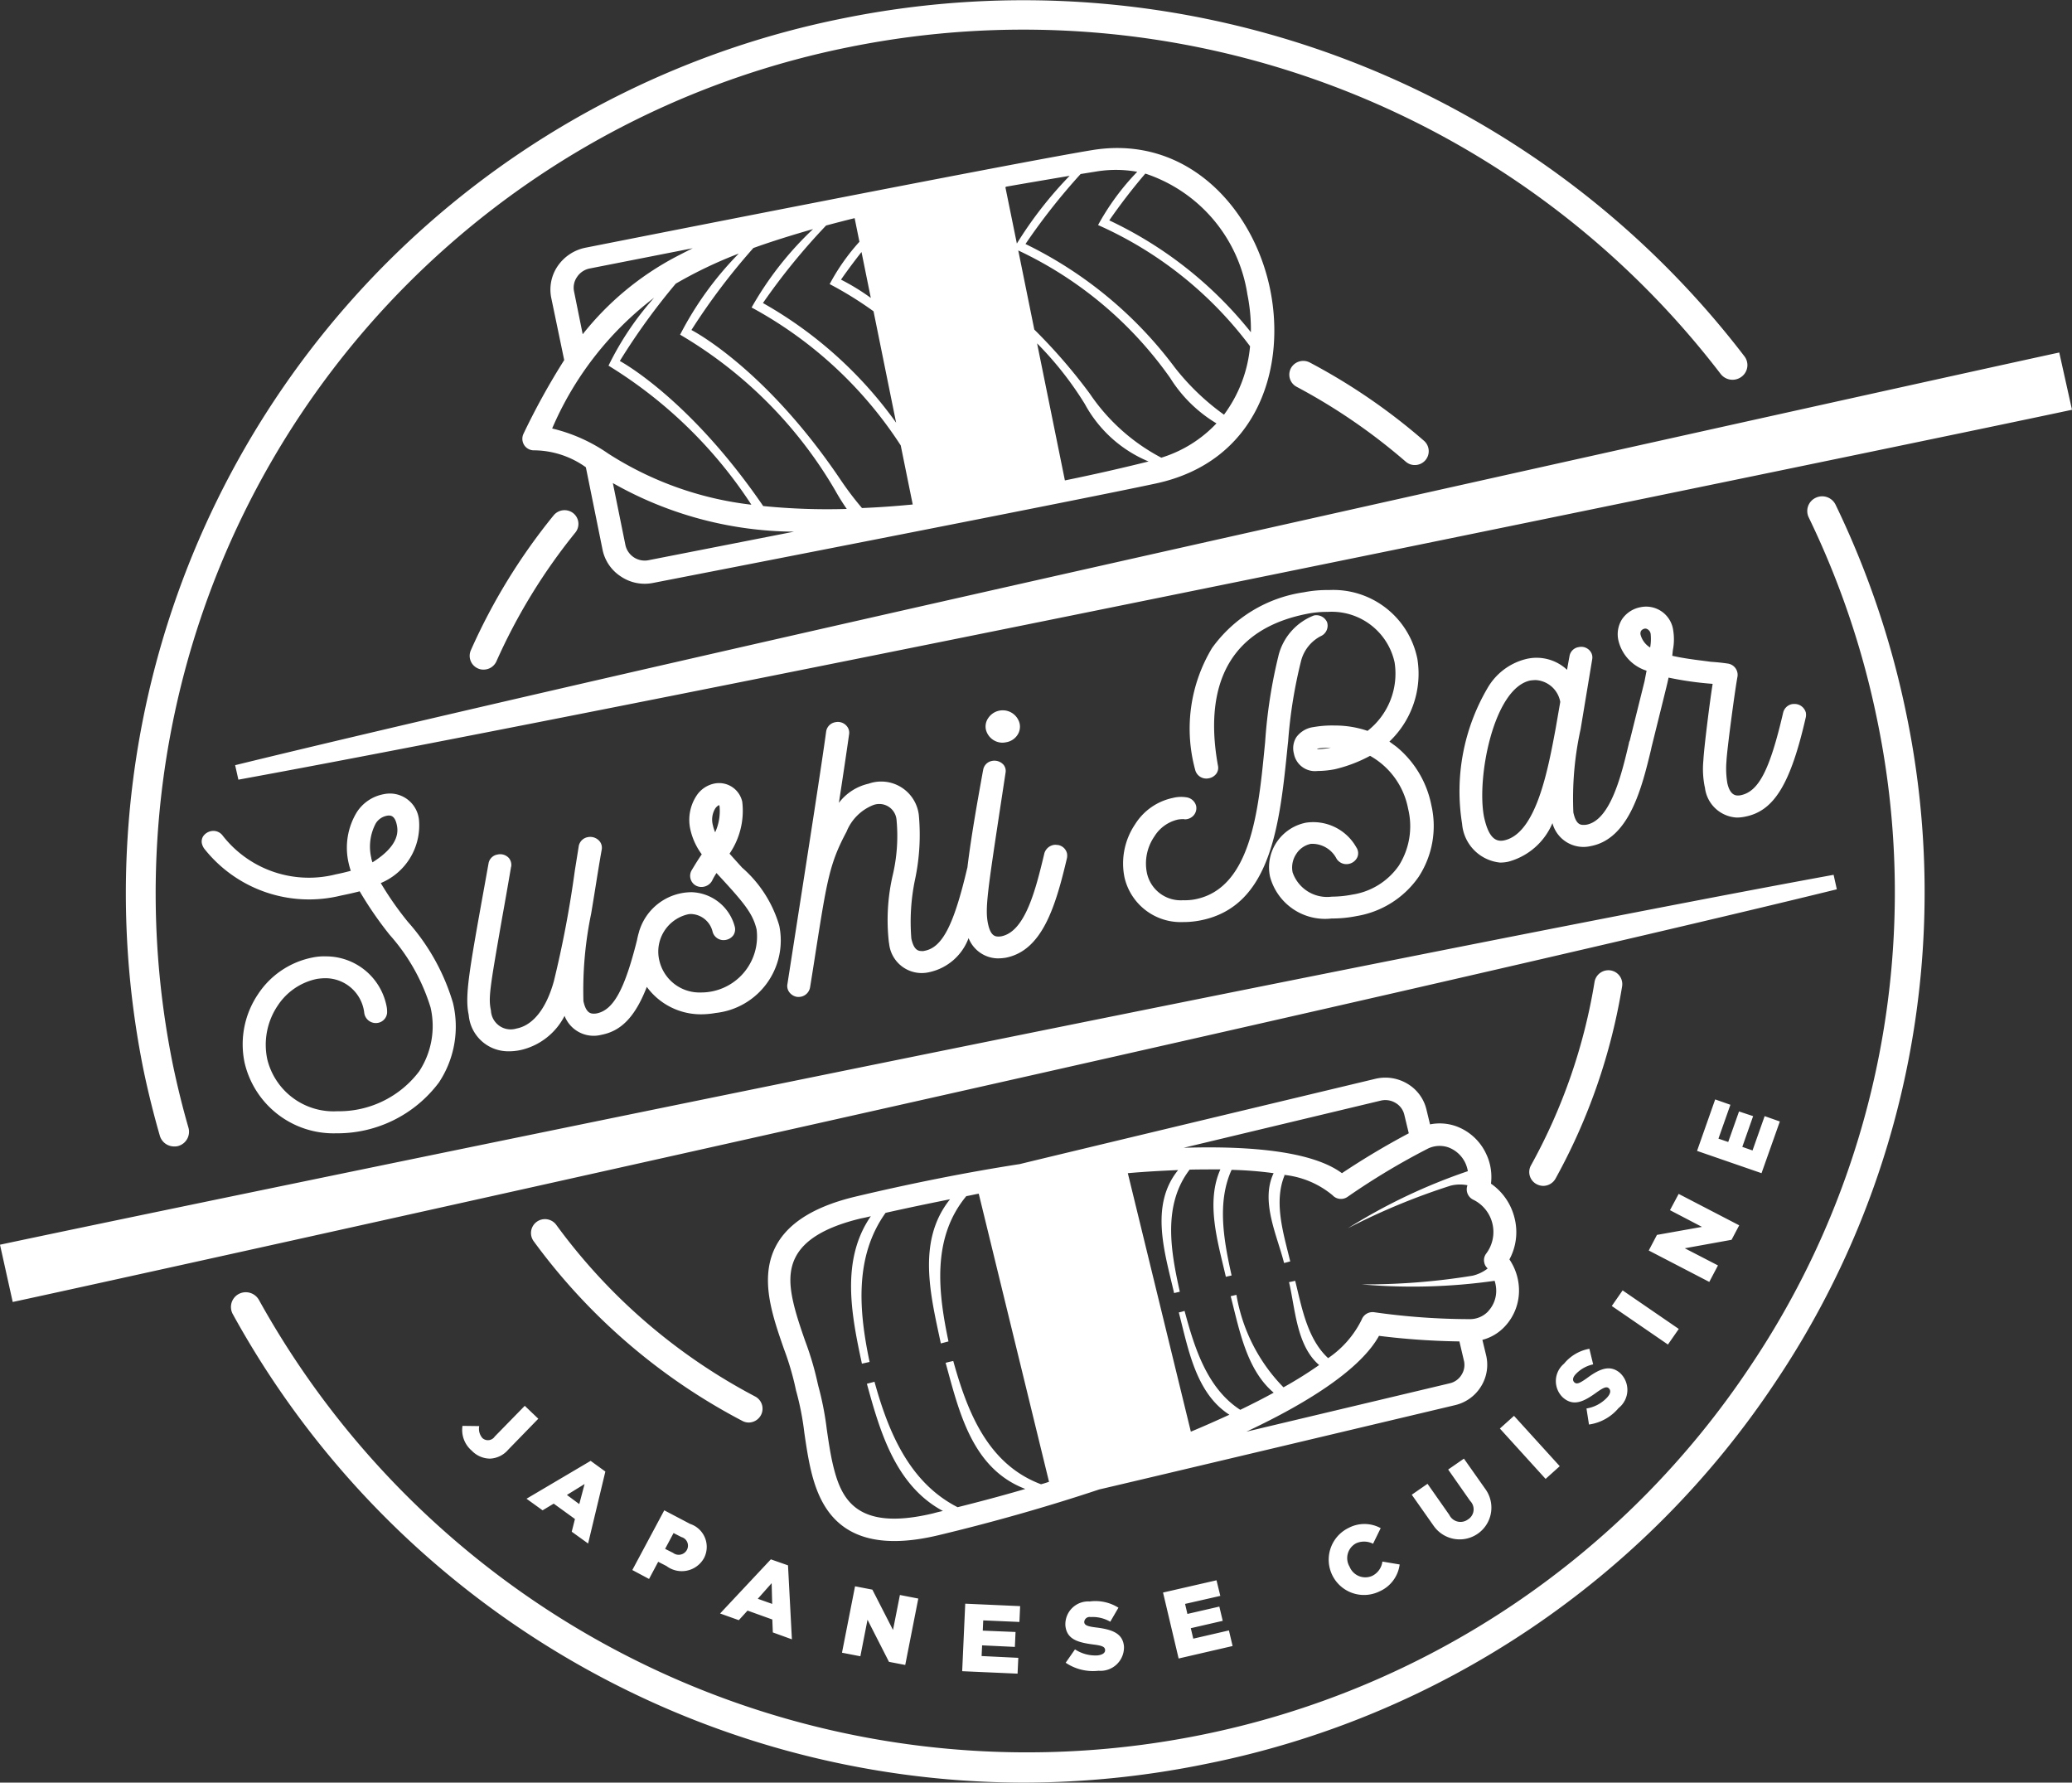 <svg xmlns="http://www.w3.org/2000/svg" width="93" height="80" viewBox="0 0 93 80"><rect x="0" y="0" width="93" height="80" fill="#333333" stroke="none"/><defs><style>
      .cls-1 {
        fill: #fff;
        fill-rule: evenodd;
      }
    </style></defs><path class="cls-1" d="M689.7,5701.99c18.2-3.32,75.006-15.04,82.3-16.6l-0.572-2.57c-5.516,1.19-63.629,14.05-81.874,18.52Zm71.6,4.27c-18.2,3.32-75.006,15.04-82.3,16.6l0.571,2.57c5.516-1.18,63.63-14.04,81.874-18.52Zm0.088-16.61a0.669,0.669,0,0,0-.892-0.31,0.656,0.656,0,0,0-.313.88,38.521,38.521,0,0,1,3.05,8.98,38.11,38.11,0,0,1-5.637,29.06,38.816,38.816,0,0,1-24.733,16.61,39.426,39.426,0,0,1-42.24-19.53,0.677,0.677,0,0,0-.905-0.27,0.662,0.662,0,0,0-.272.9A40.578,40.578,0,0,0,724.914,5747a40.982,40.982,0,0,0,8.219-.84,40.112,40.112,0,0,0,25.579-17.17,39.42,39.42,0,0,0,5.829-30.06A39.977,39.977,0,0,0,761.388,5689.65Zm-75.214,28.32a0.668,0.668,0,0,0,.642.48,0.581,0.581,0,0,0,.184-0.02,0.664,0.664,0,0,0,.459-0.82c-0.265-.92-0.5-1.87-0.7-2.83a38.728,38.728,0,0,1,30.37-45.67,39.425,39.425,0,0,1,39.1,14.67,0.673,0.673,0,0,0,.935.13,0.649,0.649,0,0,0,.133-0.92,40.751,40.751,0,0,0-40.441-15.17,40.044,40.044,0,0,0-31.408,47.23C685.656,5716.04,685.9,5717.02,686.174,5717.97Zm13.584,13.02a1.22,1.22,0,0,0,.414,1.11,1.146,1.146,0,0,0,.82.36,1.133,1.133,0,0,0,.817-0.4l1.352-1.39-0.607-.58-1.349,1.38a0.368,0.368,0,0,1-.55.07,0.629,0.629,0,0,1-.145-0.54Zm5.639,5.28,0.774-3.23-0.66-.48-2.879,1.7,0.721,0.52,0.5-.3,0.953,0.69-0.144.57Zm-0.952-2.18,0.794-.49-0.239.9Zm4.37,0.69-1.434,2.68,0.751,0.4,0.41-.77,0.372,0.19a1.14,1.14,0,0,0,1.681-.35,1.086,1.086,0,0,0-.619-1.54Zm1.014,1.78a0.418,0.418,0,0,1-.619.13l-0.357-.18,0.379-.71,0.352,0.18A0.4,0.4,0,0,1,709.829,5736.56Zm2.724,2.72,1.112,0.4,0.023,0.58,0.856,0.31-0.175-3.32-0.77-.27-2.278,2.43,0.84,0.3Zm1.082-1.23,0.024,0.93-0.646-.23Zm4.521,0.29-0.778-.15-0.586,2.98,0.825,0.16,0.321-1.64,0.963,1.89,0.73,0.14,0.586-2.98-0.825-.16-0.31,1.57Zm6.6,1.45,0.032-.71-2.464-.11-0.137,3.03,2.486,0.11,0.033-.71-1.647-.08,0.022-.48,1.471,0.07,0.03-.67-1.471-.06,0.021-.46Zm3.517,1.5a1.663,1.663,0,0,1-1.023-.27l-0.418.6a2.194,2.194,0,0,0,1.477.36,1.053,1.053,0,0,0,1.139-1.1c-0.055-.57-0.512-0.75-1.227-0.84-0.432-.05-0.542-0.11-0.556-0.24a0.24,0.24,0,0,1,.286-0.23,1.563,1.563,0,0,1,.882.21l0.367-.63a1.945,1.945,0,0,0-1.293-.28,1.027,1.027,0,0,0-1.088,1.08c0.059,0.63.577,0.76,1.241,0.85,0.422,0.05.529,0.11,0.541,0.24S728.5,5741.26,728.274,5741.29Zm5.329-3.37-2.4.55,0.7,2.96,2.422-.56-0.165-.7-1.6.37-0.111-.47,1.433-.33-0.152-.64-1.433.33-0.105-.45,1.582-.36Zm6.264-1.66a0.885,0.885,0,0,1,.762.02l0.343-.7a1.522,1.522,0,0,0-1.441-.01,1.584,1.584,0,1,0,1.384,2.85,1.534,1.534,0,0,0,.909-1.21l-0.775-.13a0.834,0.834,0,0,1-.454.64,0.761,0.761,0,0,1-1.019-.41A0.752,0.752,0,0,1,739.867,5736.26Zm5.02-1.07a0.559,0.559,0,0,1-.838-0.21l-0.975-1.39-0.707.49,0.985,1.4a1.424,1.424,0,0,0,2.329-1.64l-0.973-1.38-0.707.49,0.988,1.41A0.533,0.533,0,0,1,744.887,5735.19Zm4.122-2.39-2.053-2.26-0.634.57,2.052,2.26Zm1.2-2.59,0.112,0.72a2.122,2.122,0,0,0,1.329-.74,1.038,1.038,0,0,0,.069-1.57c-0.437-.38-0.9-0.21-1.478.22-0.352.25-.468,0.29-0.573,0.2-0.089-.08-0.088-0.21.048-0.36a1.5,1.5,0,0,1,.793-0.45l-0.17-.7a1.906,1.906,0,0,0-1.138.67,1.014,1.014,0,0,0-.047,1.52c0.48,0.42.95,0.17,1.493-.22,0.347-.25.466-0.28,0.561-0.2,0.106,0.1.084,0.24-.067,0.41A1.62,1.62,0,0,1,750.205,5730.21Zm4.143-3.57-2.521-1.73-0.486.7,2.52,1.73Zm2.712-4.65-2.717-1.41-0.39.73,1.436,0.75-2.021.36-0.368.7,2.717,1.41,0.39-.74-1.49-.77,2.1-.38Zm1.824-4.66-0.682-.24-0.544,1.54-0.459-.16,0.486-1.38-0.633-.21-0.485,1.37-0.439-.15,0.537-1.52-0.683-.24-0.814,2.31,2.894,1Zm-16.8-29.62a0.6,0.6,0,0,0,.412.16,0.621,0.621,0,0,0,.414-1.09,27.112,27.112,0,0,0-5.121-3.51,0.632,0.632,0,0,0-.848.25,0.616,0.616,0,0,0,.257.84A26.435,26.435,0,0,1,742.085,5687.71ZM700.456,5697a0.561,0.561,0,0,0,.251.05,0.629,0.629,0,0,0,.574-0.37,25.971,25.971,0,0,1,3.543-5.78,0.615,0.615,0,0,0-.095-0.87,0.633,0.633,0,0,0-.881.1,26.8,26.8,0,0,0-3.713,6.05A0.618,0.618,0,0,0,700.456,5697Zm12.142,33.84a0.629,0.629,0,0,0,.555-0.33,0.618,0.618,0,0,0-.261-0.84,26.068,26.068,0,0,1-8.924-7.7,0.629,0.629,0,0,0-.875-0.14,0.622,0.622,0,0,0-.142.87,27.238,27.238,0,0,0,9.355,8.06A0.623,0.623,0,0,0,712.6,5730.84Zm35.667-10.62a0.637,0.637,0,0,0,.55-0.32,26.748,26.748,0,0,0,2.993-8.64,0.623,0.623,0,0,0-.519-0.71,0.631,0.631,0,0,0-.718.51,25.44,25.44,0,0,1-2.855,8.24,0.615,0.615,0,0,0,.248.84A0.658,0.658,0,0,0,748.265,5720.22Zm-45.81-33.43a0.542,0.542,0,0,0,.076.19,0.521,0.521,0,0,0,.459.23,4.041,4.041,0,0,1,2.306.76l0.747,3.69h0a1.88,1.88,0,0,0,.822,1.21,1.911,1.911,0,0,0,1.451.29s19.022-3.7,22.555-4.46c4.575-.98,5.856-5.17,5.141-8.7-0.741-3.65-3.722-6.94-7.951-6.27-3.29.53-22.8,4.39-22.8,4.39a1.986,1.986,0,0,0-1.229.82,1.869,1.869,0,0,0-.289,1.43l0.581,2.79a31.6,31.6,0,0,0-1.824,3.3A0.523,0.523,0,0,0,702.455,5686.79Zm5.658,5.35a0.886,0.886,0,0,1-1.044-.69h0l-0.561-2.77a16.679,16.679,0,0,0,8.132,2.18Zm5.142-2.43c-3.33-4.86-6.435-6.51-6.435-6.51a29.361,29.361,0,0,1,2.511-3.47,19.552,19.552,0,0,1,2.827-1.35,14.943,14.943,0,0,0-2.632,3.64,19.475,19.475,0,0,1,6.968,7c0.167,0.3.339,0.57,0.512,0.82A28.9,28.9,0,0,1,713.255,5689.71Zm4.435,0.09a14.149,14.149,0,0,1-.983-1.3c-3.4-5.03-6.673-6.69-6.673-6.69a29.118,29.118,0,0,1,2.781-3.68c0.807-.29,1.7-0.57,2.679-0.85a14.925,14.925,0,0,0-2.759,3.52,18.425,18.425,0,0,1,6.694,6.19l0.538,2.65C719.156,5689.72,718.407,5689.77,717.69,5689.8Zm7.859-7.39a15.1,15.1,0,0,1,2.142,2.72,5.77,5.77,0,0,0,2.862,2.58c-1.326.33-2.577,0.61-3.756,0.85Zm-1.421-7,0.022-.03c0.907-.16,1.86-0.32,2.86-0.49a17.754,17.754,0,0,0-2.369,3.04Zm-6.042,4.96a9.815,9.815,0,0,0-1.338-.82s0.331-.49.92-1.24Zm13.038,7.17a8.815,8.815,0,0,1-3.214-2.88,24.724,24.724,0,0,0-2.486-2.87l-0.72-3.55a17.389,17.389,0,0,1,6.817,5.72A6.217,6.217,0,0,0,733.6,5686,5.7,5.7,0,0,1,731.124,5687.54Zm3.864-7.33a7.96,7.96,0,0,1,.157,1.7,17.852,17.852,0,0,0-6.356-5.02,26.376,26.376,0,0,1,1.618-2.1A6.793,6.793,0,0,1,734.988,5680.21Zm-4.944-5.5a11.043,11.043,0,0,0-1.758,2.39,17.271,17.271,0,0,1,6.822,5.44,6.057,6.057,0,0,1-1.17,3.07,10.726,10.726,0,0,1-2.21-2.12,18.393,18.393,0,0,0-6.7-5.54,28.253,28.253,0,0,1,2.474-3.14l0.746-.12A5.4,5.4,0,0,1,730.044,5674.71Zm-12.469,3.14a9.373,9.373,0,0,0-1.336,1.9,16.27,16.27,0,0,1,1.969,1.22l1.014,5a18.561,18.561,0,0,0-5.978-5.37,28.927,28.927,0,0,1,2.835-3.48c0.413-.11.836-0.22,1.281-0.33Zm-12.675,1.58a0.886,0.886,0,0,1,.564-0.38l4.628-.91q-0.4.2-.764,0.39a13.154,13.154,0,0,0-4.174,3.47l-0.388-1.92A0.839,0.839,0,0,1,704.9,5679.43Zm3.462,0.93a13.348,13.348,0,0,0-2.049,3.05,20.374,20.374,0,0,1,6.412,6.24,15.089,15.089,0,0,1-6.419-2.29,7.427,7.427,0,0,0-2.523-1.13A14.573,14.573,0,0,1,708.362,5680.36Zm38.815,44.45a2.49,2.49,0,0,0-.428-1.29,2.57,2.57,0,0,0,.232-1.85,2.631,2.631,0,0,0-1.06-1.55,2.445,2.445,0,0,0-.052-0.88,2.345,2.345,0,0,0-.161-0.45,2.384,2.384,0,0,0-1.36-1.25,2.2,2.2,0,0,0-1.162-.08l-0.162-.67h0a1.834,1.834,0,0,0-.847-1.15,1.924,1.924,0,0,0-1.425-.23s-15.927,3.81-15.97,3.83c-2.457.38-4.981,0.89-7.38,1.46-4.234,1.01-4.165,3.42-3.746,5.14,0.138,0.57.334,1.13,0.524,1.68a12.561,12.561,0,0,1,.536,1.82,0.2,0.2,0,0,0,.01.04c0,0.02.009,0.04,0.014,0.06a12.526,12.526,0,0,1,.362,1.86c0.083,0.57.17,1.16,0.308,1.73,0.419,1.72,1.466,3.88,5.7,2.87,2.387-.57,4.867-1.27,7.237-2.06,0.048,0,15.962-3.78,15.962-3.78a1.866,1.866,0,0,0,1.166-.84,1.834,1.834,0,0,0,.225-1.41l-0.164-.68a2.1,2.1,0,0,0,1.006-.6A2.351,2.351,0,0,0,747.177,5724.81Zm-6.188-8.42a0.883,0.883,0,0,1,.654.11,0.833,0.833,0,0,1,.389.53h0l0.2,0.83a34.5,34.5,0,0,0-3,1.79c-1.255-.93-3.86-1.24-7.105-1.14Zm-20.12,18.53c-3.444.82-4.113-.67-4.47-2.13-0.126-.52-0.209-1.09-0.289-1.64a13.61,13.61,0,0,0-.389-1.98c0-.01,0-0.02-0.007-0.03a13.641,13.641,0,0,0-.571-1.95c-0.182-.52-0.37-1.07-0.5-1.59-0.357-1.46-.45-3.09,3-3.92,0.15-.03.3-0.06,0.444-0.1-1.361,1.97-.871,4.43-0.4,6.62,0.112-.03.226-0.05,0.344-0.08-0.473-2.24-.7-4.71.718-6.69,0.981-.22,1.944-0.42,2.893-0.61-1.5,1.87-.875,4.3-0.413,6.47l0.343-.09c-0.468-2.22-.75-4.65.8-6.52,0.184-.03.375-0.08,0.558-0.11l3.155,12.93c-0.119.04-.24,0.08-0.36,0.11-2.4-.9-3.31-3.27-3.938-5.53-0.115.02-.229,0.05-0.343,0.08,0.607,2.21,1.189,4.75,3.576,5.66-0.987.29-2,.56-3.038,0.82-2.181-1.11-3.118-3.41-3.731-5.63l-0.341.09c0.591,2.16,1.29,4.57,3.413,5.71C721.166,5734.84,721.019,5734.88,720.869,5734.92Zm23.736-6.23a0.837,0.837,0,0,1-.536.39l-9.126,2.17c2.942-1.38,5.163-2.87,5.952-4.3a32.793,32.793,0,0,0,3.609.25l0.2,0.85A0.822,0.822,0,0,1,744.605,5728.69Zm1.2-2.85a1.126,1.126,0,0,1-.82.36,30.708,30.708,0,0,1-4.306-.31,0.521,0.521,0,0,0-.56.33,4.462,4.462,0,0,1-1.507,1.73c-0.94-.87-1.185-2.29-1.478-3.47-0.085.02-.178,0.04-0.277,0.06,0.285,1.21.333,2.84,1.351,3.72a18.068,18.068,0,0,1-1.6,1,7.784,7.784,0,0,1-2.112-4.15l-0.258.06c0.384,1.48.707,3.3,1.93,4.33-0.467.26-.966,0.51-1.5,0.77-1.5-.97-2.065-2.82-2.5-4.44a2.47,2.47,0,0,1-.258.07c0.418,1.6.754,3.62,2.27,4.59-0.548.25-1.124,0.51-1.73,0.76l-2.829-11.6c0.792-.07,1.543-0.11,2.258-0.14-1.3,1.6-.582,3.76-0.181,5.52l0.257-.06c-0.4-1.79-.785-3.88.441-5.48,0.481-.01.942-0.01,1.38-0.01-0.671,1.5-.1,3.31.245,4.82l0.258-.06c-0.339-1.52-.67-3.27,0-4.74a16.948,16.948,0,0,1,1.886.15c-0.6,1.26.157,2.79,0.469,4.03,0.1-.02.192-0.05,0.277-0.07-0.293-1.22-.758-2.65-0.251-3.87a0.31,0.31,0,0,0-.094-0.02,4.049,4.049,0,0,1,2.244.92,0.516,0.516,0,0,0,.677.07,31.525,31.525,0,0,1,3.617-2.17,1.209,1.209,0,0,1,.9-0.05,1.369,1.369,0,0,1,.774.72,1.458,1.458,0,0,1,.105.35,25.53,25.53,0,0,0-5.382,2.56,29.831,29.831,0,0,1,4.608-1.91,1.749,1.749,0,0,1,.754-0.02,0.248,0.248,0,0,1-.009.04,0.516,0.516,0,0,0,.271.61,1.613,1.613,0,0,1,.588,2.41,0.484,0.484,0,0,0-.091.42,0.444,0.444,0,0,0,.127.23c0.008,0.01.013,0.02,0.02,0.03a1.773,1.773,0,0,1-.672.32,29.822,29.822,0,0,1-4.983.39,26.151,26.151,0,0,0,5.971-.16,1.468,1.468,0,0,1,.069.37A1.336,1.336,0,0,1,745.8,5725.84Zm-52.57-14.91a2.607,2.607,0,0,1,.392-0.03,1.754,1.754,0,0,1,1.724,1.57,0.524,0.524,0,0,0,.632.43,0.5,0.5,0,0,0,.391-0.44,1.282,1.282,0,0,0-.033-0.35,2.77,2.77,0,0,0-2.686-2.19,2.626,2.626,0,0,0-.622.05,3.809,3.809,0,0,0-2.46,1.66,4.016,4.016,0,0,0-.595,3.06,4.1,4.1,0,0,0,4.116,3.17,5.688,5.688,0,0,0,4.606-2.28,4.538,4.538,0,0,0,.632-3.57,9.545,9.545,0,0,0-2.025-3.64,14.429,14.429,0,0,1-1.216-1.74,2.8,2.8,0,0,0,1.716-2.82,1.312,1.312,0,0,0-1.577-1.17,1.831,1.831,0,0,0-1.215.81,3.064,3.064,0,0,0-.37,2.27,3.272,3.272,0,0,0,.1.36c-0.22.06-.432,0.11-0.678,0.16a4.907,4.907,0,0,1-5.088-1.76,0.519,0.519,0,0,0-.509-0.18,0.572,0.572,0,0,0-.344.22,0.437,0.437,0,0,0-.063.34,0.668,0.668,0,0,0,.1.22,5.994,5.994,0,0,0,6.145,2.11c0.3-.06.57-0.12,0.836-0.19a16.539,16.539,0,0,0,1.343,1.95,8.771,8.771,0,0,1,1.838,3.26,3.707,3.707,0,0,1-.511,2.87,4.512,4.512,0,0,1-3.672,1.79,3.061,3.061,0,0,1-3.145-2.33,3.14,3.14,0,0,1,.461-2.4A2.775,2.775,0,0,1,693.231,5710.93Zm2.432-5.42a2.22,2.22,0,0,1,.2-1.56,0.75,0.75,0,0,1,.493-0.34,0.334,0.334,0,0,1,.1-0.01c0.064,0,.26,0,0.346.4,0.049,0.23.193,0.9-1.088,1.7C695.69,5705.63,695.676,5705.56,695.663,5705.51Zm6.276,0.39a0.481,0.481,0,0,0-.1-0.39,0.523,0.523,0,0,0-.512-0.16,0.485,0.485,0,0,0-.4.38l-0.151.84c-0.729,4.04-.925,5.12-0.742,5.98a1.779,1.779,0,0,0,1.762,1.63,2.538,2.538,0,0,0,.586-0.06,2.945,2.945,0,0,0,1.954-1.53,1.4,1.4,0,0,0,1.653.85c0.887-.17,1.512-0.8,2.039-2.15a3.007,3.007,0,0,0,2.426,1.23,3.729,3.729,0,0,0,.665-0.06,3.274,3.274,0,0,0,2.853-3.92,5.492,5.492,0,0,0-1.664-2.6q-0.26-.285-0.567-0.63a3.406,3.406,0,0,0,.57-2.33,1.064,1.064,0,0,0-1.228-.82,1.258,1.258,0,0,0-.844.58,1.972,1.972,0,0,0-.251,1.51,2.94,2.94,0,0,0,.506,1.09c-0.152.22-.289,0.44-0.462,0.73a0.5,0.5,0,0,0,.192.67,0.527,0.527,0,0,0,.381.05,0.54,0.54,0,0,0,.35-0.26,2.764,2.764,0,0,1,.2-0.35c1.224,1.32,1.627,1.8,1.8,2.53a2.51,2.51,0,0,1-2.5,2.83,1.85,1.85,0,0,1-1.857-1.4,1.717,1.717,0,0,1,1.289-2.11,0.747,0.747,0,0,1,.15-0.01,1.03,1.03,0,0,1,.94.78,0.508,0.508,0,0,0,.6.38,0.525,0.525,0,0,0,.336-0.21,0.481,0.481,0,0,0,.066-0.37,2.073,2.073,0,0,0-1.935-1.56,2.466,2.466,0,0,0-2.345,1.71,0.031,0.031,0,0,0-.008.02l-0.015.06a3.369,3.369,0,0,0-.088.36c-0.561,2.24-1.065,3.14-1.812,3.29a0.684,0.684,0,0,1-.138.01c-0.166,0-.349-0.07-0.455-0.56a16.872,16.872,0,0,1,.345-3.92q0.081-.48.177-1.08c0.088-.55.186-1.17,0.3-1.81a0.457,0.457,0,0,0-.1-0.37,0.548,0.548,0,0,0-.53-0.18,0.5,0.5,0,0,0-.4.39l-0.181,1.13a48.31,48.31,0,0,1-.937,4.94c-0.339,1.23-.938,1.99-1.687,2.13a0.886,0.886,0,0,1-1.138-.81c-0.123-.57-0.052-0.98.5-4.15C701.654,5707.55,701.786,5706.8,701.939,5705.9Zm9.156-1.55a1.571,1.571,0,0,1-.1-0.31,0.963,0.963,0,0,1,.1-0.75,0.468,0.468,0,0,1,.174-0.16,0.167,0.167,0,0,1,.024.06A2.289,2.289,0,0,1,711.1,5704.35Zm12.895-4.02a0.952,0.952,0,0,0,.169-0.02,0.75,0.75,0,0,0,.5-0.32,0.672,0.672,0,0,0,.1-0.53,0.782,0.782,0,0,0-1.41-.23,0.661,0.661,0,0,0-.1.52A0.771,0.771,0,0,0,723.99,5700.33Zm-5.089,8.99a1.471,1.471,0,0,0,1.8,1.31,2.425,2.425,0,0,0,1.769-1.53,1.434,1.434,0,0,0,1.312.91,2.2,2.2,0,0,0,.357-0.03c1.638-.32,2.234-2.29,2.749-4.48a0.608,0.608,0,0,0,0-.2,0.5,0.5,0,0,0-.413-0.38h-0.034a0.414,0.414,0,0,0-.157,0,0.535,0.535,0,0,0-.414.38l-0.009.04c-0.374,1.55-.84,3.47-1.925,3.68a0.689,0.689,0,0,1-.139.01c-0.165,0-.348-0.07-0.454-0.57-0.144-.67-0.019-1.48.579-5.42l0.207-1.36a0.437,0.437,0,0,0-.1-0.37,0.549,0.549,0,0,0-.514-0.16,0.488,0.488,0,0,0-.392.41l-0.016.08c-0.227,1.26-.52,2.88-0.691,4.3a0.041,0.041,0,0,1-.007.02c-0.6,2.55-1.114,3.56-1.915,3.71a0.337,0.337,0,0,1-.139.01c-0.165,0-.349-0.07-0.454-0.56a9.271,9.271,0,0,1,.168-2.66,9.659,9.659,0,0,0,.168-2.88,1.7,1.7,0,0,0-2.253-1.41,2.311,2.311,0,0,0-1.335.86c0.218-1.42.377-2.5,0.457-3.07a0.455,0.455,0,0,0-.1-0.37,0.517,0.517,0,0,0-.51-0.18,0.5,0.5,0,0,0-.416.4c-0.216,1.58-.777,5.17-1.426,9.33l-0.318,2.04a0.462,0.462,0,0,0,.089.35,0.542,0.542,0,0,0,.361.21h0.029a0.52,0.52,0,0,0,.542-0.44c0.1-.61.182-1.14,0.258-1.63,0.5-3.17.62-3.93,1.375-5.34a2.149,2.149,0,0,1,1.2-1.2,0.777,0.777,0,0,1,1.045.65,7.681,7.681,0,0,1-.168,2.49A8.915,8.915,0,0,0,718.9,5709.32Zm36.618-6.99a1.52,1.52,0,0,0,1.423,1.36,1.785,1.785,0,0,0,.379-0.04c1.3-.25,2.043-1.46,2.729-4.47a0.557,0.557,0,0,0,0-.2,0.525,0.525,0,0,0-.413-0.38,0.737,0.737,0,0,0-.21,0,0.51,0.51,0,0,0-.395.38c-0.6,2.58-1.1,3.55-1.915,3.71a0.524,0.524,0,0,1-.122.01c-0.087,0-.352-0.01-0.47-0.56a3.961,3.961,0,0,1-.038-0.98c0.017-.46.377-3.17,0.494-3.79a0.511,0.511,0,0,0-.431-0.59c-0.2-.03-0.452-0.06-0.762-0.08l-0.221-.03c-0.487-.06-1.035-0.13-1.513-0.24l0.027-.25a2.52,2.52,0,0,0,.017-0.88,1.227,1.227,0,0,0-1.47-1.05,1.288,1.288,0,0,0-.822.53,1.262,1.262,0,0,0-.165.98,1.881,1.881,0,0,0,1.26,1.34l-0.093.48-0.662,2.66a0.333,0.333,0,0,0-.03.07l-0.008.05c-0.324,1.37-.814,3.44-1.9,3.65a0.762,0.762,0,0,1-.146.01c-0.17,0-.341-0.07-0.447-0.56a14.433,14.433,0,0,1,.326-3.74l0.519-3.13a0.453,0.453,0,0,0-.1-0.38,0.508,0.508,0,0,0-.5-0.17,0.49,0.49,0,0,0-.415.39l-0.03.16c-0.026.15-.055,0.3-0.083,0.47a2,2,0,0,0-1.857-.48,2.765,2.765,0,0,0-1.707,1.29,9.156,9.156,0,0,0-1.147,6.1,1.9,1.9,0,0,0,1.7,1.74,1.652,1.652,0,0,0,.377-0.04,2.986,2.986,0,0,0,1.978-1.73,1.441,1.441,0,0,0,1.723,1.03c1.731-.33,2.291-2.63,2.7-4.32l0.025-.12,0.384-1.55c0.263-1.06.345-1.39,0.38-1.57a15.019,15.019,0,0,0,1.979.28c-0.107.64-.389,2.86-0.416,3.43A4.056,4.056,0,0,0,755.519,5702.33Zm-6.7-2.63c-0.352,1.89-.885,4.74-2.336,5.02a0.67,0.67,0,0,1-.139.01c-0.349-.01-0.584-0.35-0.741-1.08-0.336-1.75.431-5.76,2.075-6.11a2.122,2.122,0,0,1,.249-0.02,1.191,1.191,0,0,1,1.1.98Zm4.244-3.64a0.966,0.966,0,0,1-.43-0.57,0.249,0.249,0,0,1,.022-0.18,0.263,0.263,0,0,1,.175-0.1h0.039a0.286,0.286,0,0,1,.218.27A2.137,2.137,0,0,1,753.065,5696.06Zm-14.3,12.16a5.592,5.592,0,0,0,1.128-.11,4.224,4.224,0,0,0,2.78-1.76,4.174,4.174,0,0,0,.567-3.23,4.518,4.518,0,0,0-1.567-2.61l-0.313-.23a4.191,4.191,0,0,0,1.256-3.71,3.849,3.849,0,0,0-3.966-3.09,5.436,5.436,0,0,0-1.129.1,6.156,6.156,0,0,0-4.12,2.5,7.012,7.012,0,0,0-.758,5.47,0.515,0.515,0,0,0,.6.38,0.541,0.541,0,0,0,.357-0.22,0.453,0.453,0,0,0,.065-0.35c-0.486-2.67-.181-6.01,4.035-6.82a4.538,4.538,0,0,1,.894-0.08,2.887,2.887,0,0,1,3,2.27,3.262,3.262,0,0,1-1.215,3.07,4.482,4.482,0,0,0-1.464-.24,4.805,4.805,0,0,0-.962.07,1.136,1.136,0,0,0-.767.45,0.929,0.929,0,0,0-.112.74,0.961,0.961,0,0,0,1.061.78,4.169,4.169,0,0,0,.784-0.08,6.415,6.415,0,0,0,1.573-.6,3.457,3.457,0,0,1,1.707,2.37,3.309,3.309,0,0,1-.417,2.56,3.118,3.118,0,0,1-2.1,1.3,4.862,4.862,0,0,1-.907.09,1.637,1.637,0,0,1-1.759-1.09,1.092,1.092,0,0,1,.166-0.83,1.012,1.012,0,0,1,.655-0.45,1.23,1.23,0,0,1,1.153.67,0.522,0.522,0,0,0,.546.23,0.535,0.535,0,0,0,.385-0.3,0.462,0.462,0,0,0-.044-0.44,2.216,2.216,0,0,0-2.26-1.11,2.071,2.071,0,0,0-1.313.87,2.02,2.02,0,0,0-.3,1.56A2.557,2.557,0,0,0,738.767,5708.22Zm-0.588-7.6H738.1a0.328,0.328,0,0,1,.134-0.04c0.067-.01.275-0.02,0.5-0.03A2.839,2.839,0,0,1,738.179,5700.62Zm-6.31,3.16a1.69,1.69,0,0,1,.207-0.02h0.07l0.033,0.01a0.527,0.527,0,0,0,.407-0.19,0.493,0.493,0,0,0,.1-0.42,0.525,0.525,0,0,0-.447-0.38,1.5,1.5,0,0,0-.6.03,2.636,2.636,0,0,0-1.69,1.18,3.14,3.14,0,0,0-.476,2.39,2.587,2.587,0,0,0,2.629,2,3.891,3.891,0,0,0,.754-0.07c3.21-.61,3.583-4.3,3.943-7.88l0.018-.16a21.32,21.32,0,0,1,.583-3.62,1.743,1.743,0,0,1,.879-1.1,0.514,0.514,0,0,0,.285-0.63,0.528,0.528,0,0,0-.587-0.3,2.61,2.61,0,0,0-1.582,1.76,22.55,22.55,0,0,0-.611,3.93l-0.027.27c-0.275,2.81-.617,6.3-3.122,6.78a2.4,2.4,0,0,1-.53.04,1.551,1.551,0,0,1-1.632-1.25,2.138,2.138,0,0,1,.339-1.61A1.683,1.683,0,0,1,731.869,5703.78Z" transform="translate(-679 -5667)"></path></svg>
